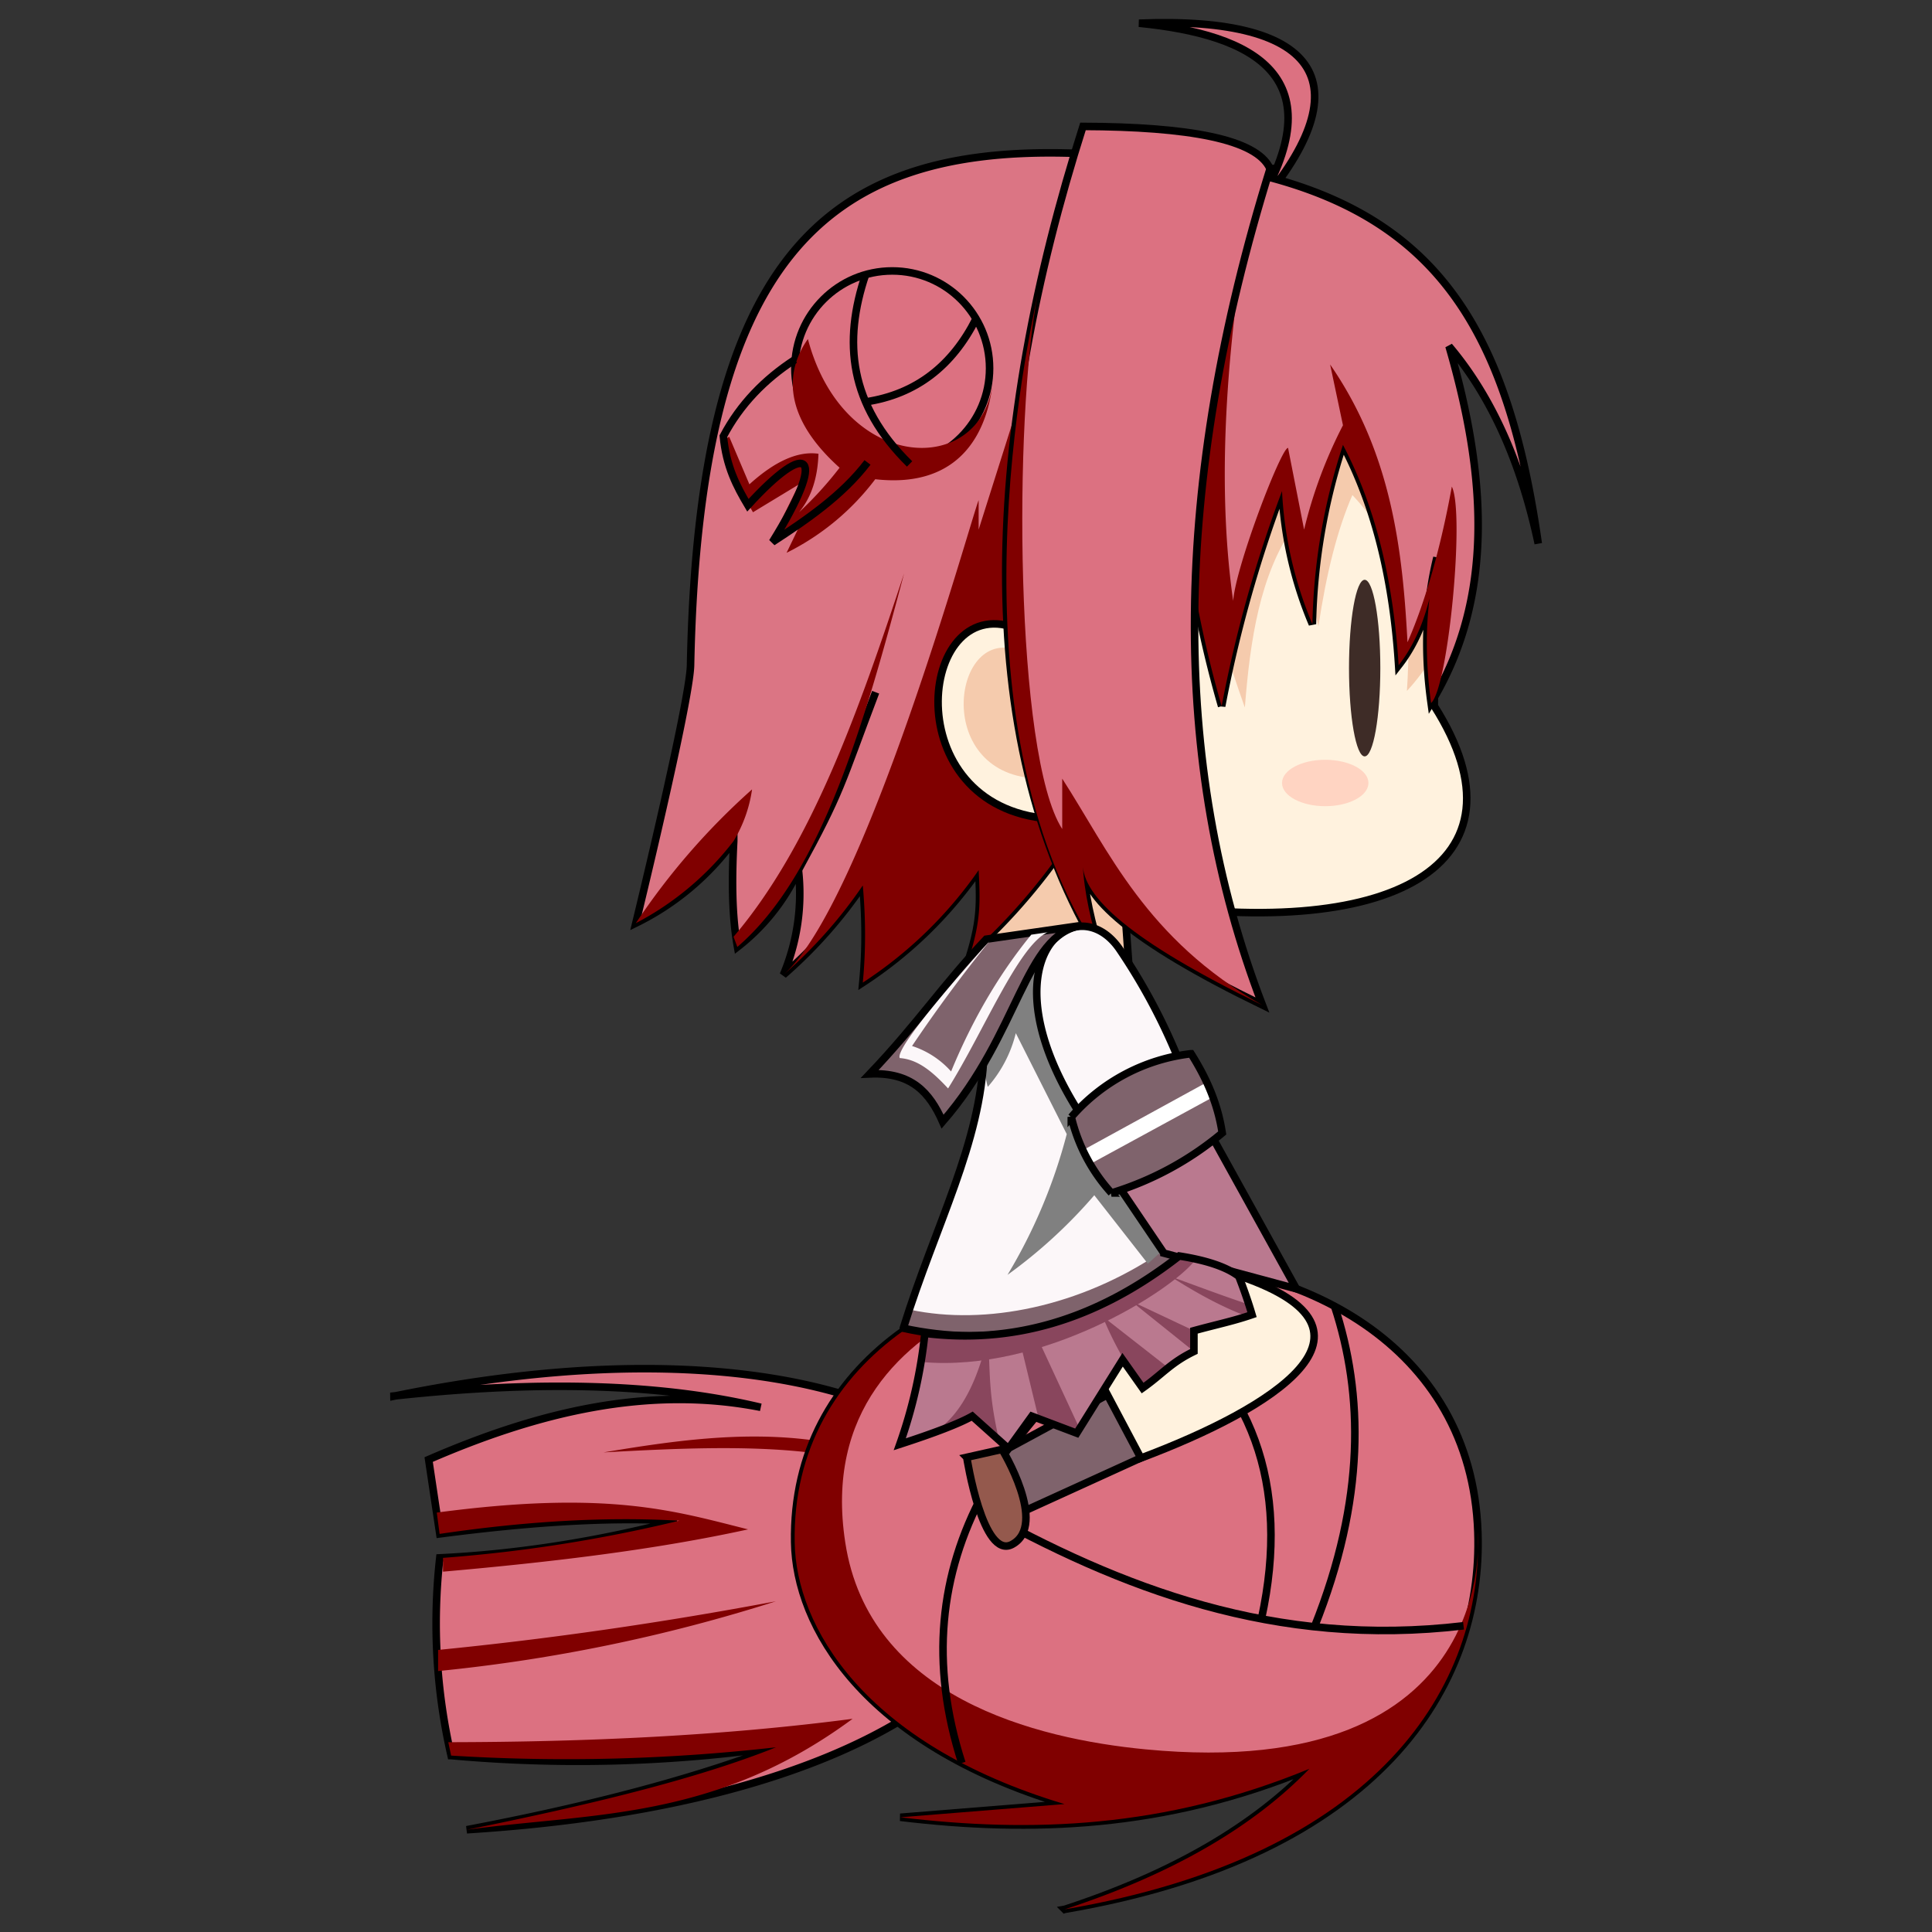 <svg xmlns="http://www.w3.org/2000/svg" xmlns:xlink="http://www.w3.org/1999/xlink" width="1024" height="1024" viewBox="0 0 1024 1024">
  <rect x="0" y="0" width="1024" height="1024" fill="#333333" stroke="none"/>
  <symbol id="main" width="1024" height="1024" viewBox="0 0 1024 1024">
    <path fill="none" d="M0 0h1024v1024H0z"/>
    <path fill="#dc7181" stroke="#000" d="M208.8 740c397-81.3 468.9 202.8 38.6 229.8 64.7-12.3 119.5-26.7 164-43.7a748.8 748.8 0 0 1-172.3 4.4 313 313 0 0 1-6-104.8c42-2 85-9 125.5-19.6-37.2-2.2-80.3 1-125.5 6.9l-5.9-39.4c58-25.2 116.4-39.4 176-27.7-49.5-11.8-112.6-14.9-194.4-6z"/>
    <path fill="#80000040" d="M232.2 885.7a872.8 872.8 0 0 0 179.1-37c-60.6 11.4-120.3 20-179.1 25.8v11.2M235 833c56.7-5 111.8-11.5 161.5-22.4-38.8-9.7-73.9-21-165-8.9L233 813c44.1-6.5 86.6-9.3 127-7a778.8 778.8 0 0 1-125.2 19.7v7.3zm193.6-63.2c-33.3-3.8-70.8-2.1-108.7 0 37-6.2 73.9-11.4 111.2-6.4m-193.5 160c73.8-.1 145.7-3.4 214.3-12.4-73.3 54.1-137.9 49.7-204.4 58.8 63.2-12.8 121.1-26.6 163.8-43.7a982 982 0 0 1-172.2 4.4l-1.5-7.1z"/>
    <path fill="#dc7181" stroke="#000" d="M564.3 1012c58.6-19.2 100.6-44.5 129.7-74.5-76.8 31.7-147.8 34-216.8 25.7l87-7c-107-32.1-142.3-94.7-143-138.7-3.5-191.5 355.2-204.4 362.1-5.5 2.9 81.4-52 171.5-219 200z"/>
    <path fill="#80000040" d="M564.3 1012c58.6-19.2 100.6-44.5 129.7-74.5-76.8 31.7-147.8 34-216.8 25.7l87-7c-107-32.1-142.3-94.7-143-138.7-1.8-98.9 93-150.2 186-149.2 2.4 0-180.5 11-159.2 149.2 12.5 82 100.9 104.1 159.2 109.7C797 945.4 783.2 810.6 783.3 812c2.9 81.4-52 171.5-219 200z"/>
    <path fill="none" stroke="#000" d="M509.8 934.4C475.8 829.1 531 744.7 639.6 674M517.3 798.9c77 43.2 158.9 74.6 258.4 62.8m-79 .5c27-67.5 26-123.2 10.6-170M668.6 858c15.6-71.8-5.4-125.6-58-163.8"/>
    <path fill="#f5cbad" stroke="#000" d="M598.6 515.7l-5.4-75.8c-28.8-9-54 7.2-74.2 59.6l79.6 16.2z"/>
    <path fill="#fff2de" stroke="#000" d="M596 477.5C567 176 765.3 65.6 760.2 374.2c53.2 83.7-21.3 126.4-164 103.3z"/>
    <ellipse cx="702.4" cy="415" fill="#ffd4c2" rx="22.9" ry="12.3"/>
    <ellipse cx="723.3" cy="354.1" fill="#3e2c27" rx="8.3" ry="46.8"/>
    <path fill="#f5cbad" d="M659.8 375c2.8-36 8-70.4 26-96.2l13 53.2c4.1-27.7 10-51.3 18-69.6C747 294.2 748 330 745.7 366.2c22.1-23.9 32.2-55.6 33.8-93C699.1 197 590 180.7 659.8 375z"/>
    <path fill="#dc7181" stroke="#000" d="M603.7 12.3c60.6 6 105.6 28.3 61 99.7 58.6-66.5 36.2-103.6-61-99.7z"/>
    <path fill="#db7584" stroke="#000" d="M337 489.3s28.6-117.2 29-136.7c4.3-214 70.2-274.1 198.3-271.5 171.4 3.5 229.8 58.3 251 207-9.4-44.3-25.6-79-47.3-104.6 20 68.7 24.2 133.6-9.5 189-3.6-26-3.1-51.6 3.1-77-2.7 21.2-7.8 41.1-20.3 57.1-2.7-43-11.5-82.5-29.5-116.8a324 324 0 0 0-16.2 95 207.1 207.1 0 0 1-16.1-70.5 685.7 685.7 0 0 0-32 114 600 600 0 0 1-18.2-86.3c-18.9 82.4-49 158.3-115 217.6 5.4-17.9 5.3-27.2 4.4-44.4a222.3 222.3 0 0 1-61.4 59.6c1.7-17.6 1.5-34.7 0-51.5a248.2 248.2 0 0 1-42.1 47.4 111 111 0 0 0 8-55.5 109.6 109.6 0 0 1-32.3 40.7c-3.1-17.3-3-36.8-2-56.1a141.5 141.5 0 0 1-51.9 43.5z"/>
    <path fill="none" stroke="#000" d="M423.1 461.2c23.1-42.2 22.2-44.8 41-94.3"/>
    <path fill="#80000040" d="M415.2 516.7c43.3-38 99.3-241.3 103.5-251.6v15.6l18.4-58.1 122-91.4c-10.1 67.7-13.5 131.1-5.5 187.3 1.4-18.6 25.6-81.5 29.1-81.1l8.5 43.3a245 245 0 0 1 20.6-55.3l-6.8-32.2c32.5 47 38.4 98.2 41 147.2 8.4-19 17-46.7 23.5-82.5 7 14.3-2 107-11 114.7-3.6-26-3.1-51.7 3.1-77-2.7 21.1-7.8 41-20.3 57-2.7-43-11.5-82.5-29.5-116.8a324 324 0 0 0-16.2 95 207.1 207.1 0 0 1-16.1-70.5 685.7 685.7 0 0 0-32 114 600 600 0 0 1-18.2-86.3c-18.9 82.4-49 158.3-115 217.6 5.4-17.9 5.3-27.2 4.4-44.4a222.3 222.3 0 0 1-61.4 59.6c1.7-17.6 1.5-34.7 0-51.5a248.2 248.2 0 0 1-42.1 47.4zm-16.6-98.3a367.3 367.3 0 0 0-61.6 70.9 157 157 0 0 0 51.8-43.5 72.3 72.3 0 0 0 9.8-27.4zm80.6-114.5c-23.9 72.4-49 144-90.4 192.6l2 5.4c45.2-38.7 67.9-121 88.4-198z"/>
    <path fill="#fff2de" stroke="#000" d="M552.4 433.6l-12.3-100c-52.2-22.4-66.3 90.3 12.3 100z"/>
    <path fill="#f5cbad" d="M548.9 412.6l-8.3-67.4c-35.3-15.2-47 64.4 8.3 67.4z"/>
    <path fill="#dc7181" stroke="#000" d="M673.1 89.3C666 73.7 629.8 67.2 574 67c-50.8 159.6-61.5 322.5 9.5 438.6-4.7-15.5-9-32.9-9.5-48-.3 17.5 25 41 95.1 75.1-49.3-128.3-47.9-276.1 4.1-443.4z"/>
    <path fill="#80000040" d="M669 532.7c-61.7-35-81.4-82-106-120v26.7c-25.2-39.1-25.7-218.2-13-283.5-4 20.4-50.9 224.3 33.4 349.7-4.7-15.5-9-32.9-9.5-48-.3 17.5 25 41 95.1 75.1z"/>
    <circle cx="472.9" cy="195.2" r="51.6" fill="#dc7181" stroke="#000"/>
    <path fill="#80000040" d="M416.9 293a132.9 132.9 0 0 0 47-39c40.8 4.6 58.7-19.5 62.3-51.4-5.7 50.4-79 48.8-98-22.9-10 14-16.3 38.5 16.8 68.2a193 193 0 0 1-21.5 23.6c6.4-7.7 9.9-18 10.3-31-10.7-1.5-22.8 3.7-36.6 16.2l-10.7-25.2c-7 3.7-2.3 14 12.6 40l24.4-14.8-14.6 29.6 14.6-7-6.6 13.7z"/>
    <path fill="none" stroke="#000" d="M458.8 145.5c-12.1 35.7-8.7 69 23.3 100.4M458.8 213c26.8-4 46-19.2 58.5-44m-96 21.6c-16 10.4-29 23.7-37.9 40.6 1.5 16 7 26.5 13 36.6 32.6-35.7 42.3-27.7 13 19.5 17.8-11.6 37-24.6 50.4-42.2"/>
    <path fill="#fcf7f9" d="M478.8 704c46.3 10 94.5 2.6 146.1-36.8L552.6 499l-31.1 59.3c-1.6 47.7-25.5 90.4-42.7 145.6z"/>
    <path fill="#7f636c" d="M478.8 704c46.3 10 94.5 2.6 146.1-36.8l-9.5-3.6c-43 29.1-93.2 39-132.9 30.6 0 0-2.6 6.3-3.7 9.8z"/>
    <path fill="#80808040" d="M523.6 576a67.6 67.6 0 0 0 14.8-28.4l27 53.5a282.6 282.6 0 0 1-31.4 74.6 266 266 0 0 0 46-42.2l28.4 36.3 8.1-7.4-64-163.3c-18.1 20.2-35.8 53.4-29 76.8z"/>
    <path fill="none" stroke="#000" d="M478.8 704c46.3 10 94.5 2.6 146.1-36.8L552.6 499l-31.1 59.3c-1.6 47.7-25.5 90.4-42.7 145.6z"/>
    <path fill="#fcf7f9" stroke="#000" d="M573.3 591.7c-53.7-82.6-3-123 20.3-88.3a317 317 0 0 1 31.2 58.5l-51.5 29.8z"/>
    <path fill="#ba798f" stroke="#000" d="M616.9 664.2l70.2 18.9-45.1-81.5-48.5 28 23.4 34.6z"/>
    <path fill="#7f636c" d="M567.8 592a91 91 0 0 0 21.3 40.3 167.3 167.3 0 0 0 58.7-31.8c-2.3-15.2-8-28.5-16.5-42a99 99 0 0 0-63.5 33.6z"/>
    <path fill="#fff" d="M639.7 573.6l-65.7 36c1 2.4 2.4 5 3.7 7.4l65.2-35.5s-2.1-5.5-3.2-7.9z"/>
    <path fill="none" stroke="#000" d="M567.8 592a91 91 0 0 0 21.3 40.3 167.3 167.3 0 0 0 58.7-31.8c-2.3-15.2-8-28.5-16.5-42a99 99 0 0 0-63.5 33.6z"/>
    <path fill="#7f636c" stroke="#000" d="M461 569.2c22-1 31.7 9.7 38.6 25.3 40.9-47 43.3-99.2 73.7-104l-50.6 7.3C499.8 522 486 543 461 569.2z"/>
    <path fill="#fcf7f9" d="M555.5 494c-15.6 6.8-34 52.6-53 82.9-8.6-9.3-16.2-15.4-25.6-16.1-2.7-5 30.2-42.6 47.6-62a776 776 0 0 0-41.1 55.6 47 47 0 0 1 20.7 13.5c12.8-31.1 28-54.8 42.5-72.5l8.9-1.3z"/>
    <path fill="#7f636c" stroke="#000" d="M610 770.3l-67.8 30.9a79 79 0 0 0-12.6-30.9L593 736l17 34.4z"/>
    <path fill="#fff2de" stroke="#000" d="M577.9 722.2l26.8 50.6c70-26.3 136-67.5 53.4-96.1l-80.3 45.5z"/>
    <path fill="#94594d" stroke="#000" d="M512.4 772.4s8.5 54.9 24.2 46.1c18.9-10.5-5.5-50.3-5.5-50.3l-18.7 4.2z"/>
    <path fill="#ba798f" d="M490.2 706.6a254.2 254.2 0 0 1-13.3 58.9c18.5-6 31.5-11 38.4-14.9l19.2 17.2 12.4-17.2 23.8 9 24.3-38.9 10.6 15c10.6-7.5 15-13.5 27.2-19.4v-11c12.8-3.5 20.6-5 30.8-8.5-2-6.8-4.4-13.6-7-20.3-6.3-4.9-16.9-8.5-31.6-10.8-45.1 35.2-90 46.5-134.8 41z"/>
    <path fill="#89465d" d="M490.2 706.6l-1.5 15.3c64 5.7 131.9-37.6 144.5-53.7 0 0-6.4-1.4-8.2-2.5l-3.3 2.5c-44 33.2-87.8 43.9-131.5 38.4z"/>
    <path fill="#89465d" d="M523.8 707.5c-3.8 16.6-11.6 41.9-29.7 52.1 9.2-3.1 21-8.8 21-8.8s9.4 8.8 14.4 12.5c-5-22.4-4.8-30.7-5.7-55.8zm17.5 6.4l9.2 38 20.2 7.7 1.5-2.4-21.7-46.8-9.2 3.5zm43.1-16.2a178.7 178.7 0 0 0 21.2 38l13.6-10.8-34.8-27.2zm48.4 18.6v-11l-33.3-15.7 33.3 26.7zm-12.8-40c13 8.3 26.4 15.9 40.9 21.4l2.7-.9-1.7-5.4c-14.4-4.8-28.1-10-41.9-15z"/>
    <path fill="none" stroke="#000" d="M490.2 706.6a254.2 254.2 0 0 1-13.3 58.9c18.5-6 31.5-11 38.4-14.9l19.2 17.2 12.4-17.2 23.8 9 24.3-38.9 10.6 15c10.6-7.5 15-13.5 27.2-19.4v-11c12.8-3.5 20.6-5 30.8-8.5-2-6.8-4.4-13.6-7-20.3-6.3-4.9-16.9-8.5-31.6-10.8-45.1 35.2-90 46.5-134.8 41z"/>
  </symbol>
  <use xlink:href="#main" href="#main" stroke-width="4"/>
</svg>